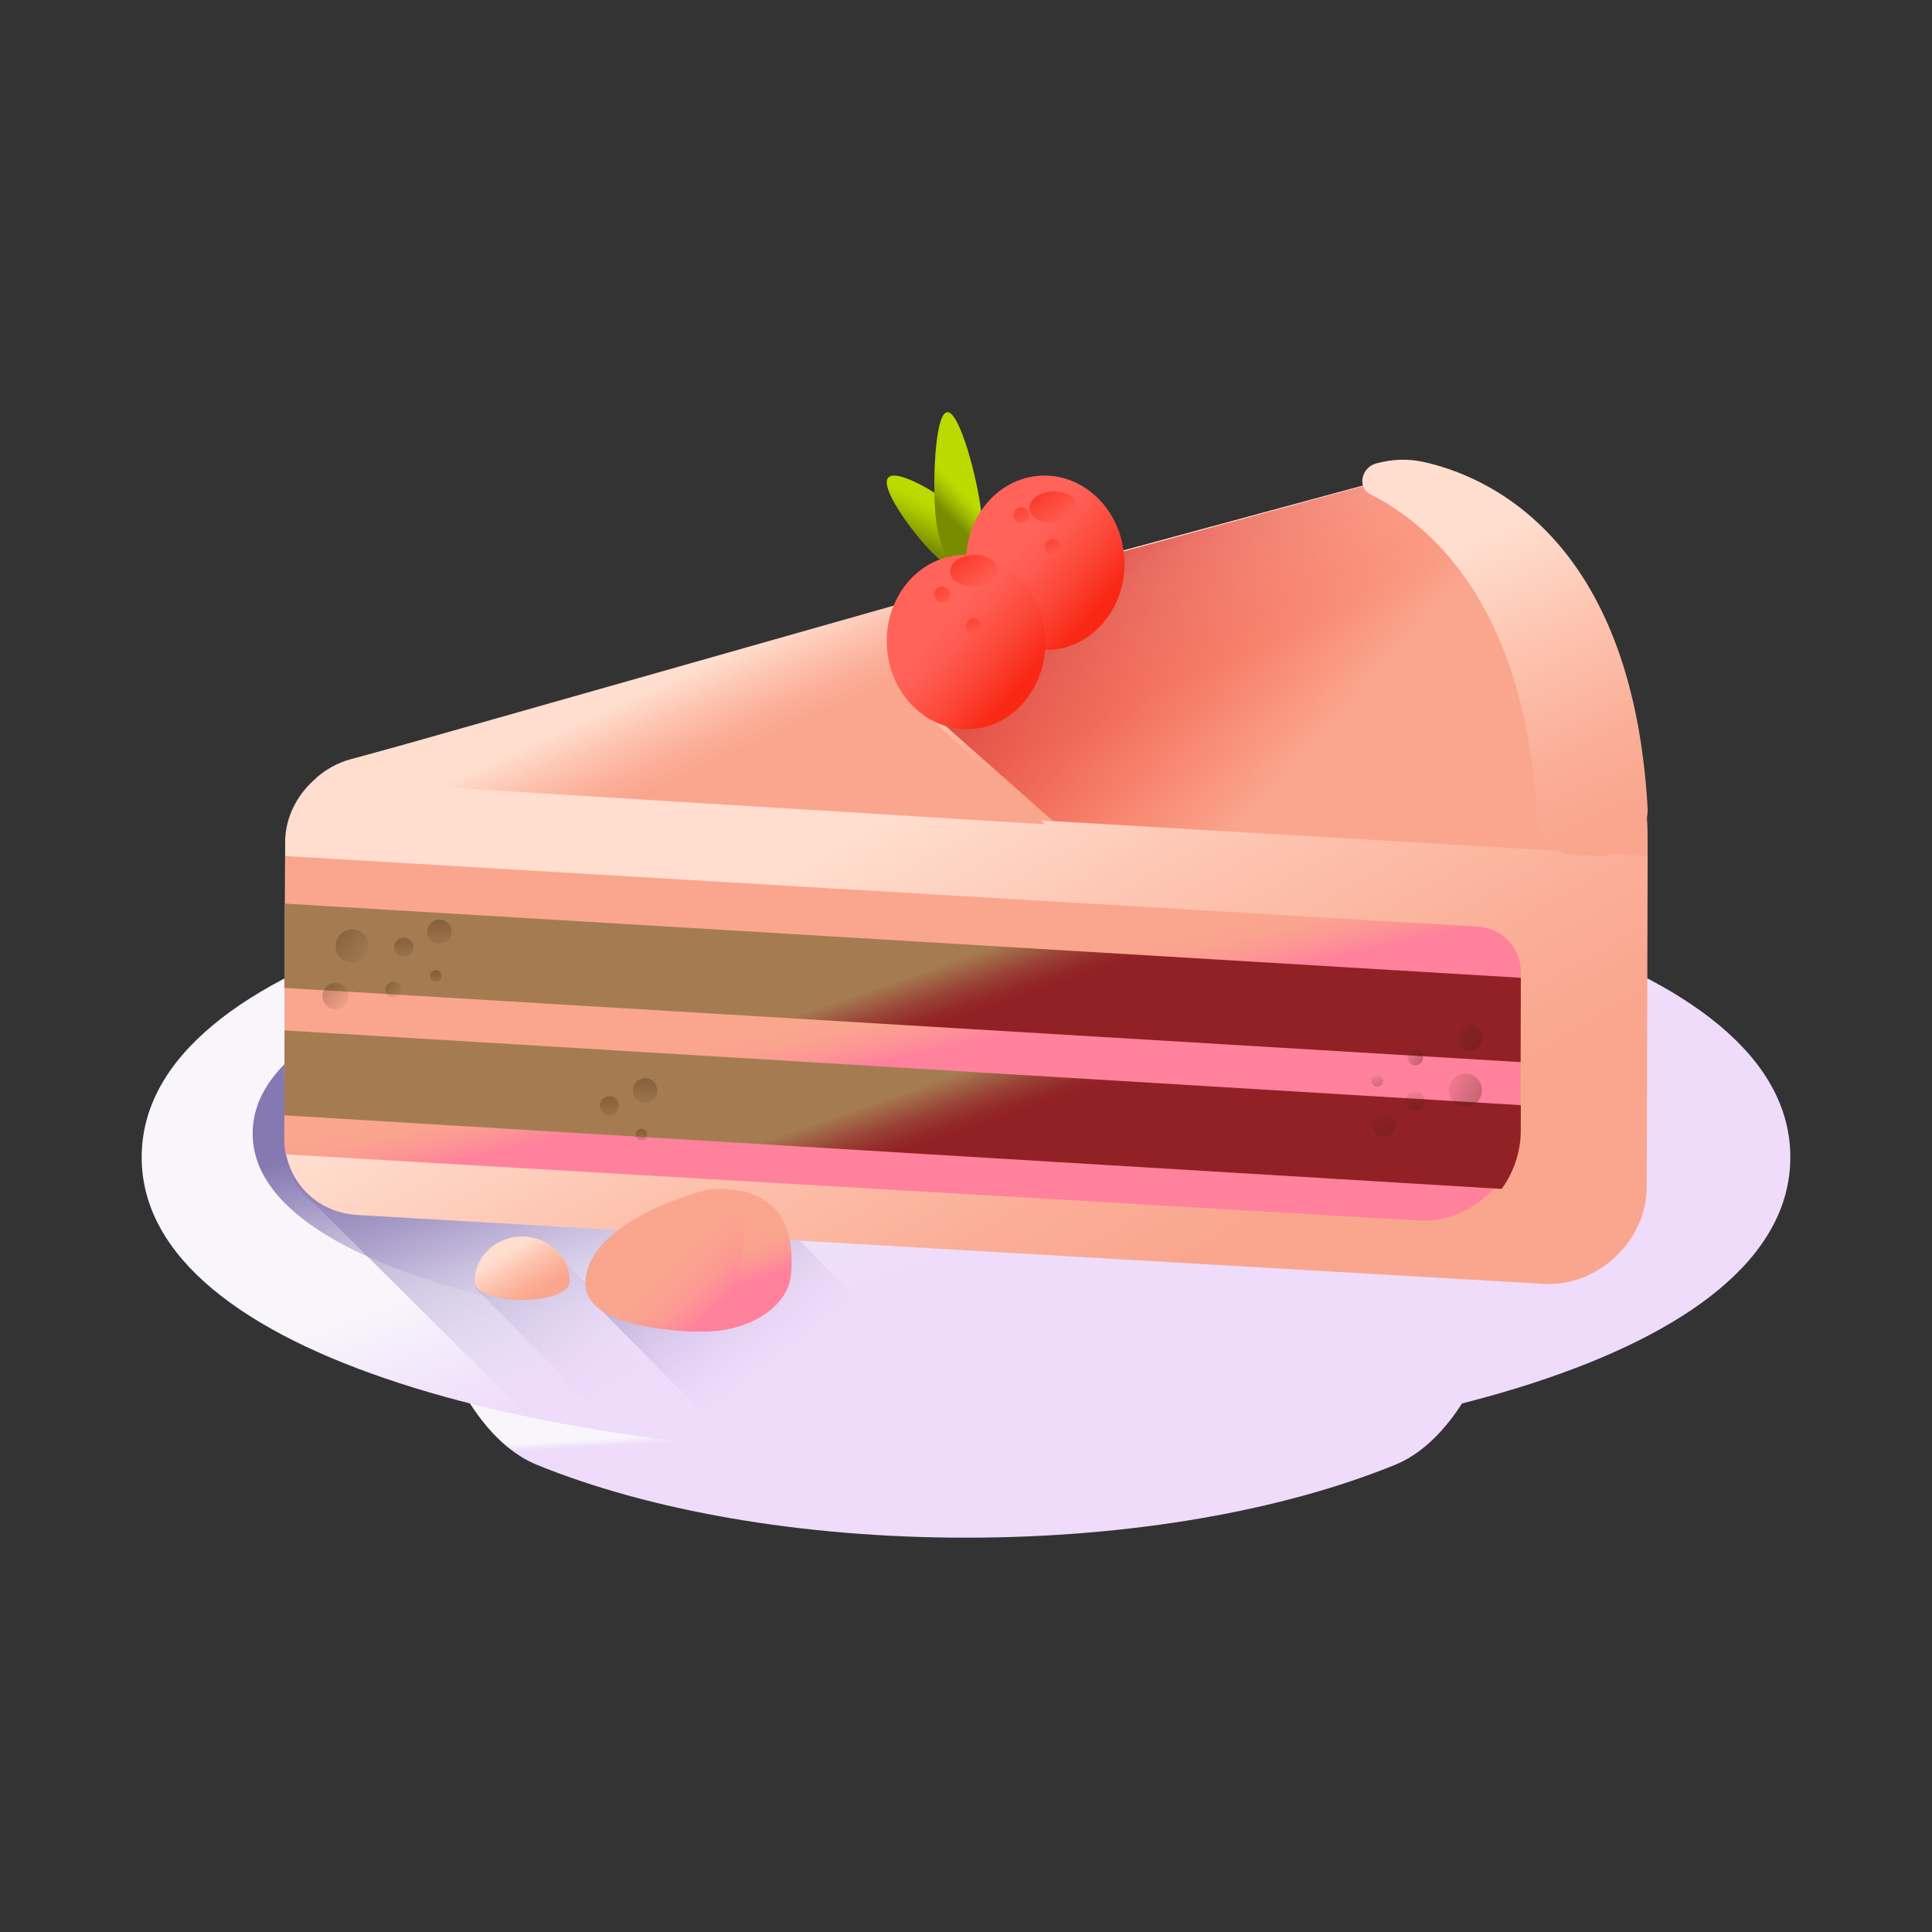 <?xml version="1.0" encoding="UTF-8"?>
<svg width="150px" height="150px" viewBox="0 0 150 150" version="1.1" xmlns="http://www.w3.org/2000/svg" xmlns:xlink="http://www.w3.org/1999/xlink">
    <rect x="0" y="0" width="150" height="150" fill="#333333" stroke="none"/>
    <!-- Generator: Sketch 64 (93537) - https://sketch.com -->
    <title>desserts</title>
    <desc>Created with Sketch.</desc>
    <defs>
        <linearGradient x1="50.445%" y1="49.249%" x2="51.251%" y2="52.29%" id="linearGradient-1">
            <stop stop-color="#F8F6FB" offset="0%"></stop>
            <stop stop-color="#EFDCFB" offset="100%"></stop>
        </linearGradient>
        <linearGradient x1="45.981%" y1="44.489%" x2="55.406%" y2="57.413%" id="linearGradient-2">
            <stop stop-color="#F8F6FB" offset="0%"></stop>
            <stop stop-color="#EFDCFB" offset="100%"></stop>
        </linearGradient>
        <linearGradient x1="55.39%" y1="57.639%" x2="36.641%" y2="31.066%" id="linearGradient-3">
            <stop stop-color="#EFDCFB" stop-opacity="0" offset="0%"></stop>
            <stop stop-color="#E9D6F7" stop-opacity="0.029" offset="2.87%"></stop>
            <stop stop-color="#C5B5DE" stop-opacity="0.22" offset="22.03%"></stop>
            <stop stop-color="#AA9BCB" stop-opacity="0.414" offset="41.38%"></stop>
            <stop stop-color="#9688BD" stop-opacity="0.608" offset="60.78%"></stop>
            <stop stop-color="#8A7DB5" stop-opacity="0.803" offset="80.28%"></stop>
            <stop stop-color="#8679B2" offset="100%"></stop>
        </linearGradient>
        <linearGradient x1="55.245%" y1="55.667%" x2="25.176%" y2="21.258%" id="linearGradient-4">
            <stop stop-color="#EFDCFB" stop-opacity="0" offset="0%"></stop>
            <stop stop-color="#E9D6F7" stop-opacity="0.029" offset="2.87%"></stop>
            <stop stop-color="#C5B5DE" stop-opacity="0.22" offset="22.03%"></stop>
            <stop stop-color="#AA9BCB" stop-opacity="0.414" offset="41.38%"></stop>
            <stop stop-color="#9688BD" stop-opacity="0.608" offset="60.78%"></stop>
            <stop stop-color="#8A7DB5" stop-opacity="0.803" offset="80.28%"></stop>
            <stop stop-color="#8679B2" offset="100%"></stop>
        </linearGradient>
        <linearGradient x1="68.598%" y1="71.601%" x2="-104.475%" y2="-62.007%" id="linearGradient-5">
            <stop stop-color="#EFDCFB" stop-opacity="0" offset="0%"></stop>
            <stop stop-color="#E9D6F7" stop-opacity="0.029" offset="2.87%"></stop>
            <stop stop-color="#C5B5DE" stop-opacity="0.22" offset="22.03%"></stop>
            <stop stop-color="#AA9BCB" stop-opacity="0.414" offset="41.38%"></stop>
            <stop stop-color="#9688BD" stop-opacity="0.608" offset="60.78%"></stop>
            <stop stop-color="#8A7DB5" stop-opacity="0.803" offset="80.28%"></stop>
            <stop stop-color="#8679B2" offset="100%"></stop>
        </linearGradient>
        <linearGradient x1="54.595%" y1="61.337%" x2="-17.04%" y2="2.648%" id="linearGradient-6">
            <stop stop-color="#EFDCFB" stop-opacity="0" offset="0%"></stop>
            <stop stop-color="#E9D6F7" stop-opacity="0.029" offset="2.87%"></stop>
            <stop stop-color="#C5B5DE" stop-opacity="0.22" offset="22.03%"></stop>
            <stop stop-color="#AA9BCB" stop-opacity="0.414" offset="41.38%"></stop>
            <stop stop-color="#9688BD" stop-opacity="0.608" offset="60.78%"></stop>
            <stop stop-color="#8A7DB5" stop-opacity="0.803" offset="80.28%"></stop>
            <stop stop-color="#8679B2" offset="100%"></stop>
        </linearGradient>
        <linearGradient x1="42.633%" y1="43.571%" x2="80.511%" y2="82.934%" id="linearGradient-7">
            <stop stop-color="#FFDECF" offset="0%"></stop>
            <stop stop-color="#FDC4B0" offset="37.91%"></stop>
            <stop stop-color="#FBAE97" offset="76.55%"></stop>
            <stop stop-color="#FAA68E" offset="100%"></stop>
        </linearGradient>
        <linearGradient x1="46.851%" y1="49.626%" x2="62.252%" y2="58.763%" id="linearGradient-8">
            <stop stop-color="#FFDECF" offset="0%"></stop>
            <stop stop-color="#FDC4B0" offset="37.91%"></stop>
            <stop stop-color="#FBAE97" offset="76.55%"></stop>
            <stop stop-color="#FAA68E" offset="100%"></stop>
        </linearGradient>
        <linearGradient x1="40.898%" y1="46.356%" x2="62.031%" y2="60.382%" id="linearGradient-9">
            <stop stop-color="#FFDECF" offset="0%"></stop>
            <stop stop-color="#FDC4B0" offset="37.91%"></stop>
            <stop stop-color="#FBAE97" offset="76.55%"></stop>
            <stop stop-color="#FAA68E" offset="100%"></stop>
        </linearGradient>
        <linearGradient x1="62.641%" y1="55.001%" x2="4.897%" y2="28.729%" id="linearGradient-10">
            <stop stop-color="#F82814" stop-opacity="0" offset="0%"></stop>
            <stop stop-color="#F12817" stop-opacity="0.246" offset="24.58%"></stop>
            <stop stop-color="#DD2820" stop-opacity="0.608" offset="60.8%"></stop>
            <stop stop-color="#C0272D" offset="100%"></stop>
        </linearGradient>
        <linearGradient x1="45.785%" y1="40.573%" x2="54.342%" y2="51.518%" id="linearGradient-11">
            <stop stop-color="#FAA68E" offset="0%"></stop>
            <stop stop-color="#FAA38F" offset="35.27%"></stop>
            <stop stop-color="#FC9893" offset="65.1%"></stop>
            <stop stop-color="#FE879A" offset="92.87%"></stop>
            <stop stop-color="#FF819C" offset="100%"></stop>
        </linearGradient>
        <linearGradient x1="46.654%" y1="48.298%" x2="58.54%" y2="52.734%" id="linearGradient-12">
            <stop stop-color="#A57C52" offset="0%"></stop>
            <stop stop-color="#A26C4A" offset="13.39%"></stop>
            <stop stop-color="#994336" offset="51.55%"></stop>
            <stop stop-color="#942A2A" offset="81.74%"></stop>
            <stop stop-color="#922125" offset="100%"></stop>
        </linearGradient>
        <linearGradient x1="49.099%" y1="49.546%" x2="60.984%" y2="53.952%" id="linearGradient-13">
            <stop stop-color="#A57C52" offset="0%"></stop>
            <stop stop-color="#A26C4A" offset="13.39%"></stop>
            <stop stop-color="#994336" offset="51.55%"></stop>
            <stop stop-color="#942A2A" offset="81.74%"></stop>
            <stop stop-color="#922125" offset="100%"></stop>
        </linearGradient>
        <linearGradient x1="45.041%" y1="18.965%" x2="71.263%" y2="94.8%" id="linearGradient-14">
            <stop stop-color="#FFDECF" offset="0%"></stop>
            <stop stop-color="#FDC4B0" offset="37.91%"></stop>
            <stop stop-color="#FBAE97" offset="76.55%"></stop>
            <stop stop-color="#FAA68E" offset="100%"></stop>
        </linearGradient>
        <linearGradient x1="54.23%" y1="38.999%" x2="38.243%" y2="71.097%" id="linearGradient-15">
            <stop stop-color="#BADA00" offset="0%"></stop>
            <stop stop-color="#B0CE00" offset="22.69%"></stop>
            <stop stop-color="#95AE00" offset="63.78%"></stop>
            <stop stop-color="#798C00" offset="100%"></stop>
        </linearGradient>
        <linearGradient x1="51.261%" y1="48.855%" x2="44.541%" y2="69.557%" id="linearGradient-16">
            <stop stop-color="#BADA00" offset="0%"></stop>
            <stop stop-color="#B0CE00" offset="22.69%"></stop>
            <stop stop-color="#95AE00" offset="63.78%"></stop>
            <stop stop-color="#798C00" offset="100%"></stop>
        </linearGradient>
        <linearGradient x1="38.051%" y1="38.678%" x2="79.565%" y2="77.209%" id="linearGradient-17">
            <stop stop-color="#FF6359" offset="0%"></stop>
            <stop stop-color="#FE5B50" offset="22.43%"></stop>
            <stop stop-color="#FC4637" offset="59.52%"></stop>
            <stop stop-color="#F82814" offset="100%"></stop>
        </linearGradient>
        <linearGradient x1="102.97%" y1="98.822%" x2="-11.248%" y2="-6.975%" id="linearGradient-18">
            <stop stop-color="#FF6359" offset="0%"></stop>
            <stop stop-color="#FE5B50" offset="22.43%"></stop>
            <stop stop-color="#FC4637" offset="59.52%"></stop>
            <stop stop-color="#F82814" offset="100%"></stop>
        </linearGradient>
        <linearGradient x1="114.707%" y1="152.903%" x2="-26.129%" y2="-73.901%" id="linearGradient-19">
            <stop stop-color="#FF6359" offset="0%"></stop>
            <stop stop-color="#FE5B50" offset="22.43%"></stop>
            <stop stop-color="#FC4637" offset="59.52%"></stop>
            <stop stop-color="#F82814" offset="100%"></stop>
        </linearGradient>
        <linearGradient x1="114.707%" y1="152.764%" x2="-26.129%" y2="-74.048%" id="linearGradient-20">
            <stop stop-color="#FF6359" offset="0%"></stop>
            <stop stop-color="#FE5B50" offset="22.43%"></stop>
            <stop stop-color="#FC4637" offset="59.52%"></stop>
            <stop stop-color="#F82814" offset="100%"></stop>
        </linearGradient>
        <linearGradient x1="38.078%" y1="38.699%" x2="79.589%" y2="77.23%" id="linearGradient-21">
            <stop stop-color="#FF6359" offset="0%"></stop>
            <stop stop-color="#FE5B50" offset="22.43%"></stop>
            <stop stop-color="#FC4637" offset="59.52%"></stop>
            <stop stop-color="#F82814" offset="100%"></stop>
        </linearGradient>
        <linearGradient x1="103.112%" y1="98.87%" x2="-11.127%" y2="-6.933%" id="linearGradient-22">
            <stop stop-color="#FF6359" offset="0%"></stop>
            <stop stop-color="#FE5B50" offset="22.43%"></stop>
            <stop stop-color="#FC4637" offset="59.52%"></stop>
            <stop stop-color="#F82814" offset="100%"></stop>
        </linearGradient>
        <linearGradient x1="115.062%" y1="153.129%" x2="-25.8%" y2="-73.656%" id="linearGradient-23">
            <stop stop-color="#FF6359" offset="0%"></stop>
            <stop stop-color="#FE5B50" offset="22.43%"></stop>
            <stop stop-color="#FC4637" offset="59.52%"></stop>
            <stop stop-color="#F82814" offset="100%"></stop>
        </linearGradient>
        <linearGradient x1="115.091%" y1="152.988%" x2="-25.751%" y2="-73.817%" id="linearGradient-24">
            <stop stop-color="#FF6359" offset="0%"></stop>
            <stop stop-color="#FE5B50" offset="22.43%"></stop>
            <stop stop-color="#FC4637" offset="59.52%"></stop>
            <stop stop-color="#F82814" offset="100%"></stop>
        </linearGradient>
        <linearGradient x1="96.533%" y1="109.964%" x2="-83.888%" y2="-42.449%" id="linearGradient-25">
            <stop stop-color="#42210B" stop-opacity="0" offset="0%"></stop>
            <stop stop-color="#42210B" offset="100%"></stop>
        </linearGradient>
        <linearGradient x1="93.343%" y1="112.888%" x2="-86.98%" y2="-39.492%" id="linearGradient-26">
            <stop stop-color="#42210B" stop-opacity="0" offset="0%"></stop>
            <stop stop-color="#42210B" offset="100%"></stop>
        </linearGradient>
        <linearGradient x1="83.786%" y1="122.153%" x2="-96.476%" y2="-30.218%" id="linearGradient-27">
            <stop stop-color="#42210B" stop-opacity="0" offset="0%"></stop>
            <stop stop-color="#42210B" offset="100%"></stop>
        </linearGradient>
        <linearGradient x1="52.438%" y1="144.124%" x2="45.182%" y2="-92.531%" id="linearGradient-28">
            <stop stop-color="#42210B" stop-opacity="0" offset="0%"></stop>
            <stop stop-color="#42210B" offset="100%"></stop>
        </linearGradient>
        <linearGradient x1="52.407%" y1="148.975%" x2="45.145%" y2="-87.662%" id="linearGradient-29">
            <stop stop-color="#42210B" stop-opacity="0" offset="0%"></stop>
            <stop stop-color="#42210B" offset="100%"></stop>
        </linearGradient>
        <linearGradient x1="52.582%" y1="164.155%" x2="45.313%" y2="-72.556%" id="linearGradient-30">
            <stop stop-color="#42210B" stop-opacity="0" offset="0%"></stop>
            <stop stop-color="#42210B" offset="100%"></stop>
        </linearGradient>
        <linearGradient x1="-30.6%" y1="17.182%" x2="180.512%" y2="122.53%" id="linearGradient-31">
            <stop stop-color="#42210B" stop-opacity="0" offset="0%"></stop>
            <stop stop-color="#42210B" offset="100%"></stop>
        </linearGradient>
        <linearGradient x1="-34.053%" y1="17.378%" x2="177.15%" y2="122.742%" id="linearGradient-32">
            <stop stop-color="#42210B" stop-opacity="0" offset="0%"></stop>
            <stop stop-color="#42210B" offset="100%"></stop>
        </linearGradient>
        <linearGradient x1="-44.654%" y1="18.357%" x2="166.408%" y2="123.661%" id="linearGradient-33">
            <stop stop-color="#42210B" stop-opacity="0" offset="0%"></stop>
            <stop stop-color="#42210B" offset="100%"></stop>
        </linearGradient>
        <linearGradient x1="36.803%" y1="-21.139%" x2="99.267%" y2="206.968%" id="linearGradient-34">
            <stop stop-color="#42210B" stop-opacity="0" offset="0%"></stop>
            <stop stop-color="#42210B" offset="100%"></stop>
        </linearGradient>
        <linearGradient x1="38.628%" y1="-20.543%" x2="101.111%" y2="207.64%" id="linearGradient-35">
            <stop stop-color="#42210B" stop-opacity="0" offset="0%"></stop>
            <stop stop-color="#42210B" offset="100%"></stop>
        </linearGradient>
        <linearGradient x1="44.428%" y1="-18.719%" x2="106.88%" y2="209.36%" id="linearGradient-36">
            <stop stop-color="#42210B" stop-opacity="0" offset="0%"></stop>
            <stop stop-color="#42210B" offset="100%"></stop>
        </linearGradient>
        <linearGradient x1="52.829%" y1="144.37%" x2="45.559%" y2="-92.292%" id="linearGradient-37">
            <stop stop-color="#42210B" stop-opacity="0" offset="0%"></stop>
            <stop stop-color="#42210B" offset="100%"></stop>
        </linearGradient>
        <linearGradient x1="52.881%" y1="149.278%" x2="45.622%" y2="-87.394%" id="linearGradient-38">
            <stop stop-color="#42210B" stop-opacity="0" offset="0%"></stop>
            <stop stop-color="#42210B" offset="100%"></stop>
        </linearGradient>
        <linearGradient x1="53.377%" y1="164.532%" x2="46.14%" y2="-71.992%" id="linearGradient-39">
            <stop stop-color="#42210B" stop-opacity="0" offset="0%"></stop>
            <stop stop-color="#42210B" offset="100%"></stop>
        </linearGradient>
        <linearGradient x1="45.825%" y1="43.123%" x2="59.746%" y2="72.559%" id="linearGradient-40">
            <stop stop-color="#FAA68E" offset="0%"></stop>
            <stop stop-color="#FAA38F" offset="35.27%"></stop>
            <stop stop-color="#FC9893" offset="65.1%"></stop>
            <stop stop-color="#FE879A" offset="92.87%"></stop>
            <stop stop-color="#FF819C" offset="100%"></stop>
        </linearGradient>
        <linearGradient x1="46.818%" y1="42.548%" x2="80.358%" y2="70.532%" id="linearGradient-41">
            <stop stop-color="#FAA68E" offset="0%"></stop>
            <stop stop-color="#FAA38F" offset="35.27%"></stop>
            <stop stop-color="#FC9893" offset="65.1%"></stop>
            <stop stop-color="#FE879A" offset="92.87%"></stop>
            <stop stop-color="#FF819C" offset="100%"></stop>
        </linearGradient>
        <linearGradient x1="27.324%" y1="28.839%" x2="69.757%" y2="80.044%" id="linearGradient-42">
            <stop stop-color="#FFDECF" offset="0%"></stop>
            <stop stop-color="#FDC4B0" offset="37.91%"></stop>
            <stop stop-color="#FBAE97" offset="76.55%"></stop>
            <stop stop-color="#FAA68E" offset="100%"></stop>
        </linearGradient>
    </defs>
    <g id="desserts" stroke="none" stroke-width="1" fill="none" fill-rule="evenodd">
        <g id="dessert" transform="translate(11, 32)" fill-rule="nonzero">
            <path d="M64,75.109 C48.128,75.109 33.563,72.79 22.154,68.923 C23.795,75.33 26.879,80.175 30.681,81.726 C39.263,85.226 51.024,87.385 64,87.385 C76.975,87.385 88.736,85.226 97.318,81.726 C101.121,80.175 104.204,75.33 105.846,68.923 C94.437,72.79 79.871,75.109 64,75.109 Z" id="Path" fill="url(#linearGradient-1)"></path>
            <path d="M128,57.846 C128,89.026 0,89.026 0,57.846 C0,26.667 128,26.667 128,57.846 Z" id="Path" fill="url(#linearGradient-2)"></path>
            <path d="M119.385,56 C119.385,78.154 8.615,78.154 8.615,56 C8.615,33.846 119.385,33.846 119.385,56 Z" id="Path" fill="url(#linearGradient-3)"></path>
            <path d="M128,57.846 C128,32.341 42.307,27.7 11.112,43.921 C11.097,49.552 11.08,55.641 11.077,56.585 L11.077,56.667 C11.071,58.695 11.991,60.44 13.472,61.522 L30.091,78.038 C67.954,85.926 128,79.197 128,57.846 Z" id="Path" fill="url(#linearGradient-4)"></path>
            <path d="M46.769,80 L32.18,65.272 C31.52,64.495 30.542,64 29.447,64 C27.458,64 25.846,65.628 25.846,67.636 C25.846,67.965 26.042,68.238 26.365,68.459 L36.579,78.771 C39.873,79.283 43.285,79.692 46.769,80 Z" id="Path" fill="url(#linearGradient-5)"></path>
            <path d="M67.692,81.183 L48.782,61.979 C48.003,61.027 46.755,60.376 44.819,60.309 C44.603,60.302 44.387,60.324 44.177,60.377 C42.53,60.796 34.714,63.017 34.465,67.466 C34.419,68.292 34.79,68.947 35.437,69.467 L46.238,80.437 C53.213,81.096 60.49,81.344 67.692,81.183 Z" id="Path" fill="url(#linearGradient-6)"></path>
            <path d="M116.91,39.059 L116.923,34.569 C116.987,11.099 104.985,6.129 100.14,5.08 C99.034,4.839 97.859,4.877 96.707,5.189 L16.082,27.092 C13.237,27.864 11.148,30.517 11.14,33.367 C11.14,33.367 11.082,54.372 11.077,56.201 L11.077,56.284 C11.068,59.583 13.473,62.143 16.768,62.333 L108.876,67.681 C113.041,67.921 116.841,64.343 116.852,60.169 C116.852,60.169 116.904,41.197 116.91,39.059 Z" id="Path" fill="url(#linearGradient-7)"></path>
            <path d="M100.165,5.077 C99.06,4.839 97.885,4.878 96.736,5.188 L16.227,26.946 C15.214,27.22 14.3,27.734 13.538,28.407 L116.923,34.462 L116.923,34.375 C116.987,11.058 105.003,6.12 100.165,5.077 Z" id="Path" fill="url(#linearGradient-8)"></path>
            <path d="M70.154,32 L13.538,28.517 C14.296,27.813 15.207,27.276 16.216,26.989 L59.272,14.769 C58.751,15.83 58.452,17.015 58.449,18.243 C58.444,20.405 59.351,22.233 60.779,23.347 L70.154,32 Z" id="Path" fill="url(#linearGradient-9)"></path>
            <path d="M116.923,34.376 L116.923,34.462 L105.488,33.787 L104.944,33.755 L104.869,33.749 L70.744,31.737 L61.399,23.462 C59.976,22.397 59.071,20.649 59.077,18.581 C59.08,17.407 59.378,16.273 59.897,15.259 L78.892,10.088 L96.887,5.187 C98.026,4.878 99.192,4.839 100.29,5.078 C105.089,6.12 116.986,11.057 116.923,34.376 Z" id="Path" fill="url(#linearGradient-10)"></path>
            <path d="M107.045,55.244 L107.077,43.525 C107.082,41.573 105.667,40.059 103.73,39.944 L11.137,34.462 C11.125,38.671 11.081,54.705 11.077,56.294 L11.077,56.376 C11.076,56.806 11.116,57.223 11.193,57.624 L99.111,62.758 C103.253,62.998 107.034,59.419 107.045,55.244 Z" id="Path" fill="url(#linearGradient-11)"></path>
            <path d="M107.077,53.804 L107.072,55.808 C107.067,57.46 106.511,59.023 105.595,60.308 L11.077,54.594 L11.094,48 L107.077,53.804 Z" id="Path" fill="url(#linearGradient-12)"></path>
            <path d="M107.077,44.035 L107.06,50.462 L11.077,44.7 L11.094,38.154 L107.074,43.915 C107.077,43.953 107.077,43.994 107.077,44.035 Z" id="Path" fill="url(#linearGradient-13)"></path>
            <path d="M99.438,3.847 C98.283,3.6 97.052,3.653 95.852,3.978 C94.677,4.296 94.368,5.85 95.377,6.363 C100.697,9.072 107.469,15.657 108.371,31.659 C108.456,33.158 109.594,34.281 111.105,34.37 L113.145,34.458 C115.196,34.547 117.034,32.725 116.918,30.696 C115.706,9.521 104.201,4.867 99.438,3.847 Z" id="Path" fill="url(#linearGradient-14)"></path>
            <path d="M63.424,7.638 C64.832,8.925 65.572,10.753 65.077,11.722 C64.581,12.69 63.038,12.432 61.63,11.145 C60.223,9.858 57.409,6.135 57.904,5.166 C58.399,4.198 62.016,6.351 63.424,7.638 Z" id="Path" fill="url(#linearGradient-15)"></path>
            <path d="M65.164,7.63 C65.433,10.044 64.866,12.133 63.896,12.297 C62.927,12.462 61.923,10.638 61.654,8.225 C61.384,5.811 61.554,0.168 62.524,0.004 C63.493,-0.16 64.894,5.217 65.164,7.63 Z" id="Path" fill="url(#linearGradient-16)"></path>
            <path d="M76.268,10.999 C76.651,14.717 74.224,18.043 70.847,18.425 C67.47,18.808 64.423,16.104 64.04,12.386 C63.657,8.667 66.083,5.342 69.46,4.959 C72.837,4.576 75.885,7.28 76.268,10.999 Z" id="Path" fill="url(#linearGradient-17)"></path>
            <path d="M72.608,7.221 C72.697,7.895 71.945,8.514 70.929,8.604 C69.913,8.695 69.019,8.222 68.93,7.548 C68.842,6.875 69.594,6.255 70.609,6.165 C71.625,6.074 72.52,6.548 72.608,7.221 Z" id="Path" fill="url(#linearGradient-18)"></path>
            <path d="M68.919,7.937 C68.958,8.275 68.714,8.577 68.377,8.612 C68.039,8.647 67.735,8.401 67.696,8.063 C67.658,7.725 67.901,7.423 68.238,7.388 C68.576,7.353 68.881,7.599 68.919,7.937 Z" id="Path" fill="url(#linearGradient-19)"></path>
            <path d="M71.381,10.398 C71.419,10.737 71.176,11.039 70.838,11.074 C70.501,11.108 70.196,10.863 70.158,10.525 C70.12,10.186 70.362,9.884 70.7,9.849 C71.037,9.815 71.342,10.06 71.381,10.398 Z" id="Path" fill="url(#linearGradient-20)"></path>
            <path d="M70.114,17.153 C70.497,20.871 68.07,24.196 64.693,24.579 C61.317,24.962 58.269,22.258 57.886,18.54 C57.503,14.821 59.93,11.496 63.306,11.113 C66.683,10.73 69.731,13.434 70.114,17.153 Z" id="Path" fill="url(#linearGradient-21)"></path>
            <path d="M66.454,12.144 C66.543,12.818 65.791,13.437 64.776,13.527 C63.76,13.618 62.865,13.145 62.776,12.471 C62.688,11.797 63.44,11.178 64.455,11.088 C65.471,10.998 66.366,11.471 66.454,12.144 Z" id="Path" fill="url(#linearGradient-22)"></path>
            <path d="M62.765,14.091 C62.804,14.429 62.561,14.731 62.223,14.766 C61.885,14.801 61.581,14.555 61.542,14.217 C61.504,13.879 61.747,13.577 62.085,13.542 C62.422,13.507 62.727,13.753 62.765,14.091 Z" id="Path" fill="url(#linearGradient-23)"></path>
            <path d="M65.227,16.552 C65.265,16.89 65.022,17.193 64.685,17.227 C64.347,17.262 64.042,17.016 64.004,16.678 C63.966,16.34 64.208,16.038 64.546,16.003 C64.884,15.968 65.188,16.214 65.227,16.552 Z" id="Path" fill="url(#linearGradient-24)"></path>
            <g id="Group" opacity="0.5" transform="translate(13.538, 39.385)">
                <g transform="translate(0, 0.638)" id="Path">
                    <path d="M2.805,2.709 C3.515,2.709 4.091,2.132 4.091,1.42 C4.091,0.709 3.515,0.132 2.805,0.132 C2.095,0.132 1.519,0.709 1.519,1.42 C1.519,2.132 2.095,2.709 2.805,2.709 Z" fill="url(#linearGradient-25)"></path>
                    <path d="M1.514,6.331 C2.075,6.331 2.529,5.876 2.529,5.314 C2.529,4.752 2.075,4.296 1.514,4.296 C0.953,4.296 0.499,4.752 0.499,5.314 C0.499,5.876 0.953,6.331 1.514,6.331 Z" fill="url(#linearGradient-26)"></path>
                    <path d="M5.993,5.424 C6.331,5.424 6.605,5.149 6.605,4.81 C6.605,4.472 6.331,4.197 5.993,4.197 C5.655,4.197 5.381,4.472 5.381,4.81 C5.381,5.149 5.655,5.424 5.993,5.424 Z" fill="url(#linearGradient-27)"></path>
                </g>
                <g transform="translate(5.732, 0)" id="Path">
                    <path d="M3.854,1.912 C4.379,1.912 4.804,1.486 4.804,0.96 C4.804,0.434 4.379,0.007 3.854,0.007 C3.329,0.007 2.903,0.434 2.903,0.96 C2.903,1.486 3.329,1.912 3.854,1.912 Z" fill="url(#linearGradient-28)"></path>
                    <path d="M1.078,2.917 C1.492,2.917 1.828,2.58 1.828,2.165 C1.828,1.75 1.492,1.413 1.078,1.413 C0.664,1.413 0.328,1.75 0.328,2.165 C0.328,2.58 0.664,2.917 1.078,2.917 Z" fill="url(#linearGradient-29)"></path>
                    <path d="M3.561,4.842 C3.811,4.842 4.014,4.639 4.014,4.389 C4.014,4.139 3.811,3.936 3.561,3.936 C3.311,3.936 3.109,4.139 3.109,4.389 C3.109,4.639 3.311,4.842 3.561,4.842 Z" fill="url(#linearGradient-30)"></path>
                </g>
                <g transform="translate(84.708, 7.658)" id="Path">
                    <path d="M4.525,6.886 C5.235,6.886 5.811,6.309 5.811,5.597 C5.811,4.885 5.235,4.308 4.525,4.308 C3.814,4.308 3.239,4.885 3.239,5.597 C3.239,6.309 3.814,6.886 4.525,6.886 Z" fill="url(#linearGradient-31)"></path>
                    <path d="M4.865,2.527 C5.426,2.527 5.881,2.071 5.881,1.509 C5.881,0.947 5.426,0.492 4.865,0.492 C4.304,0.492 3.849,0.947 3.849,1.509 C3.849,2.071 4.304,2.527 4.865,2.527 Z" fill="url(#linearGradient-32)"></path>
                    <path d="M0.631,3.669 C0.968,3.669 1.243,3.394 1.243,3.055 C1.243,2.717 0.968,2.442 0.631,2.442 C0.292,2.442 0.018,2.717 0.018,3.055 C0.018,3.394 0.292,3.669 0.631,3.669 Z" fill="url(#linearGradient-33)"></path>
                </g>
                <g transform="translate(81.523, 11.487)" id="Path">
                    <path d="M1.378,5.389 C1.902,5.389 2.328,4.962 2.328,4.437 C2.328,3.911 1.902,3.484 1.378,3.484 C0.852,3.484 0.427,3.911 0.427,4.437 C0.427,4.962 0.852,5.389 1.378,5.389 Z" fill="url(#linearGradient-34)"></path>
                    <path d="M3.791,3.361 C4.206,3.361 4.542,3.025 4.542,2.61 C4.542,2.195 4.206,1.858 3.791,1.858 C3.377,1.858 3.041,2.195 3.041,2.61 C3.041,3.025 3.377,3.361 3.791,3.361 Z" fill="url(#linearGradient-35)"></path>
                    <path d="M0.856,1.488 C1.106,1.488 1.308,1.285 1.308,1.034 C1.308,0.784 1.106,0.581 0.856,0.581 C0.606,0.581 0.403,0.784 0.403,1.034 C0.403,1.285 0.606,1.488 0.856,1.488 Z" fill="url(#linearGradient-36)"></path>
                </g>
                <g transform="translate(21.655, 12.125)" id="Path">
                    <path d="M3.896,2.099 C4.42,2.099 4.846,1.673 4.846,1.147 C4.846,0.621 4.42,0.195 3.896,0.195 C3.371,0.195 2.945,0.621 2.945,1.147 C2.945,1.673 3.371,2.099 3.896,2.099 Z" fill="url(#linearGradient-37)"></path>
                    <path d="M1.12,3.105 C1.534,3.105 1.87,2.768 1.87,2.353 C1.87,1.938 1.534,1.601 1.12,1.601 C0.705,1.601 0.369,1.938 0.369,2.353 C0.369,2.768 0.705,3.105 1.12,3.105 Z" fill="url(#linearGradient-38)"></path>
                    <path d="M3.603,5.029 C3.853,5.029 4.055,4.827 4.055,4.576 C4.055,4.326 3.853,4.123 3.603,4.123 C3.353,4.123 3.151,4.326 3.151,4.576 C3.151,4.827 3.353,5.029 3.603,5.029 Z" fill="url(#linearGradient-39)"></path>
                </g>
            </g>
            <path d="M45.168,60.309 C44.944,60.302 44.721,60.324 44.504,60.377 C42.802,60.799 34.723,63.032 34.466,67.507 C34.305,70.293 38.964,71.154 43.122,71.371 C46.92,71.569 50.196,69.569 50.419,66.923 C50.671,63.928 49.919,60.47 45.168,60.309 Z" id="Path" fill="url(#linearGradient-40)"></path>
            <path d="M44.483,60.309 C44.274,60.302 44.065,60.324 43.862,60.378 C42.268,60.8 34.706,63.035 34.465,67.514 C34.315,70.302 38.676,71.165 42.568,71.382 C46.122,71.58 48.93,60.47 44.483,60.309 Z" id="Path" fill="url(#linearGradient-41)"></path>
            <path d="M33.231,67.481 C33.231,69.404 25.846,69.404 25.846,67.481 C25.846,65.559 27.499,64 29.538,64 C31.578,64 33.231,65.559 33.231,67.481 Z" id="Path" fill="url(#linearGradient-42)"></path>
        </g>
    </g>
</svg>